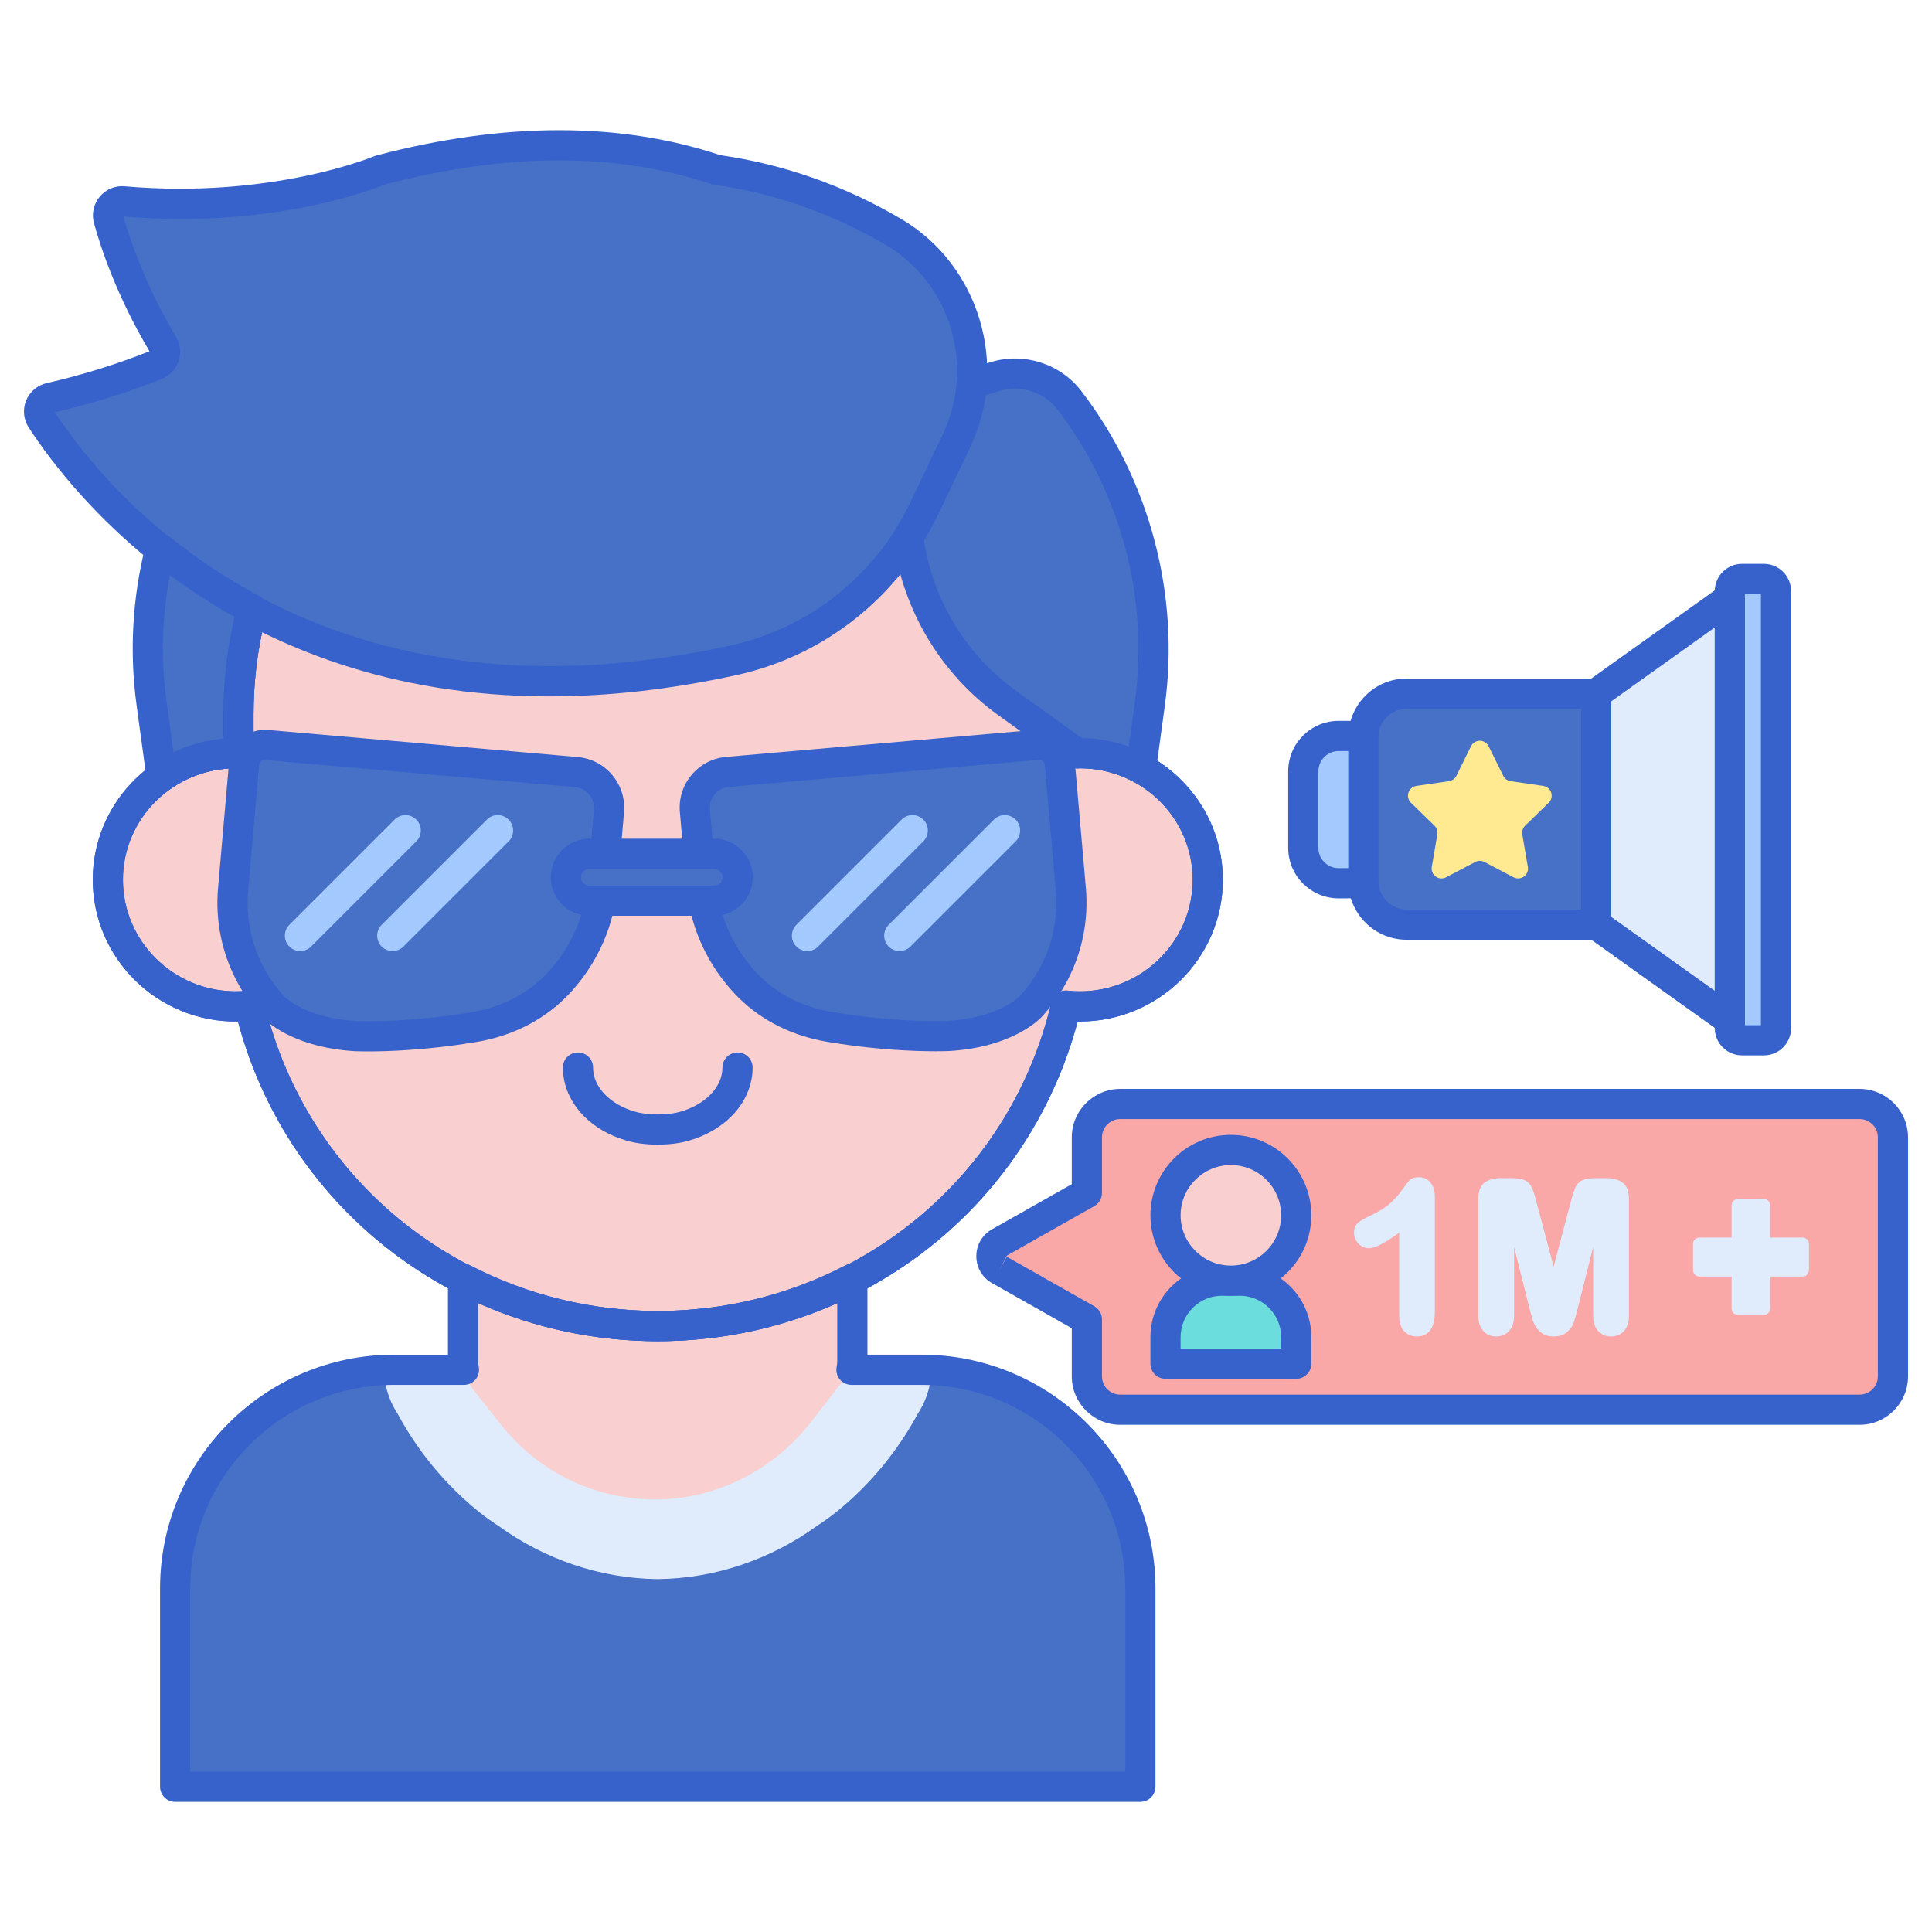 <svg id="Layer_1" enable-background="new 0 0 256 256" height="512" viewBox="0 0 256 256" width="512" xmlns="http://www.w3.org/2000/svg"><path d="m246.405 146.281h-97.97c-2.441 0-4.42 1.979-4.42 4.42v7.371l-11.584 6.556c-1.417.802-1.417 2.844 0 3.646l11.584 6.556v7.546c0 2.441 1.979 4.42 4.42 4.42h97.97c2.441 0 4.42-1.979 4.42-4.42v-31.675c0-2.441-1.979-4.42-4.42-4.42z" fill="#f9a7a7"/><path d="m122.106 181.505h-9.216c-.02-.001-.039-.004-.059-.004l-.003.004h-60.623c-16.015 0-28.998 12.965-28.998 28.958v14.527 4.125 7.639h127.896v-7.639-4.125-14.527c.001-15.993-12.982-28.958-28.997-28.958z" fill="#4671c6"/><path d="m123.442 181.539c-.443-.02-.888-.034-1.337-.034h-9.216c-.02-.001-.039-.004-.059-.004l-.003.004h-25.678-25.679l-.003-.004c-.02 0-.039.003-.059.004h-9.216c-.448 0-.893.014-1.337.034.05.664.127 1.334.266 2.032.096.482.235.95.395 1.412l-.009-.004c.012.026.025.049.037.075.287.804.671 1.568 1.143 2.281 5.442 10.116 13.285 14.8 13.285 14.8l-.001-.003c6.147 4.481 13.575 7.031 21.177 7.108 7.602-.077 15.03-2.627 21.177-7.108l-.001.003s7.843-4.684 13.285-14.8c.472-.713.857-1.477 1.143-2.281.012-.026.025-.049.037-.075l-.009.004c.161-.461.3-.93.395-1.412.14-.698.218-1.369.267-2.032z" fill="#e0ebfc"/><path d="m87.163 175.712c-9.32 0-18.097-2.281-25.808-6.294v3.121 7.885c0 .407.058.807.143 1.201.002 0 .005 0 .007-.001.084.394.211.776.371 1.143.021.048.041.097.064.144.071.15.149.296.233.439.083.139.173.273.268.406.051.072.095.148.15.216l3.665 4.653c3.65 4.634 8.711 7.99 14.44 9.329.769.18 1.567.335 2.391.458 9.303 1.393 18.608-2.564 24.392-10.015l5.342-6.883c.074-.369.122-.743.122-1.123v-10.959c-7.705 4.005-16.472 6.28-25.78 6.28z" fill="#f9cfcf"/><path d="m143.082 99.8c-.119 0-.233.015-.351.018v-5.196c0-30.371-24.879-54.992-55.568-54.992-30.689 0-55.568 24.621-55.568 54.992v5.196c-.118-.002-.233-.018-.351-.018-9.363 0-16.953 7.511-16.953 16.777s7.59 16.777 16.953 16.777c.615 0 1.221-.036 1.819-.1 5.734 24.328 27.771 42.456 54.1 42.456 26.33 0 48.366-18.128 54.1-42.456.598.063 1.204.1 1.819.1 9.363 0 16.953-7.511 16.953-16.777 0-9.265-7.591-16.777-16.953-16.777z" fill="#f9cfcf"/><g fill="#3762cc"><path d="m87.162 177.711c-26.322 0-48.96-17.333-55.635-42.359-10.57.172-19.236-8.327-19.236-18.774 0-9.803 7.623-17.876 17.304-18.707v-3.249c0-31.425 25.824-56.992 57.567-56.992s57.568 25.566 57.568 56.992v3.249c9.681.831 17.304 8.904 17.304 18.707 0 10.354-8.502 18.777-18.952 18.777-.094 0-.188-.001-.284-.002-6.675 25.025-29.314 42.358-55.636 42.358zm-54.098-46.456c.917 0 1.73.63 1.944 1.541 5.679 24.09 27.125 40.916 52.153 40.916 25.029 0 46.476-16.825 52.154-40.916.23-.98 1.15-1.644 2.157-1.53.553.059 1.094.088 1.608.088 8.245 0 14.952-6.629 14.952-14.777 0-8.145-6.702-14.771-14.941-14.777-.148.01-.234.015-.321.017-.524.008-1.057-.195-1.44-.571s-.601-.891-.601-1.429v-5.196c0-29.22-24.03-52.992-53.568-52.992-29.537 0-53.567 23.772-53.567 52.992v5.196c0 .538-.217 1.053-.601 1.429s-.918.582-1.44.571c-.088-.002-.174-.007-.26-.013-.002 0-.006 0-.008 0-8.292 0-14.995 6.627-14.995 14.773 0 8.148 6.707 14.777 14.952 14.777.521 0 1.047-.029 1.608-.088.073-.008.144-.011.214-.011z"/><path d="m87.155 151.667c-1.619 0-3.033-.191-4.325-.583-2.146-.652-4.029-1.751-5.448-3.18-1.805-1.816-2.799-4.106-2.799-6.447 0-1.104.896-2 2-2s2 .896 2 2c0 1.296.565 2.551 1.637 3.628.954.961 2.259 1.711 3.772 2.172.91.276 1.944.411 3.163.411s2.253-.134 3.163-.411c1.515-.46 2.819-1.211 3.773-2.171 1.07-1.077 1.636-2.332 1.636-3.629 0-1.104.896-2 2-2s2 .896 2 2c0 2.342-.994 4.632-2.798 6.448-1.419 1.428-3.303 2.528-5.449 3.18-1.292.392-2.706.582-4.325.582z"/><path d="m59.674 130.009c-3.699 0-6.708-3.005-6.708-6.698v-11.164c0-3.694 3.009-6.699 6.708-6.699 3.698 0 6.707 3.005 6.707 6.699v11.164c.001 3.693-3.009 6.698-6.707 6.698z"/><path d="m114.638 130.009c-3.699 0-6.708-3.005-6.708-6.698v-11.164c0-3.694 3.009-6.699 6.708-6.699 3.698 0 6.707 3.005 6.707 6.699v11.164c0 3.693-3.009 6.698-6.707 6.698z"/><path d="m87.162 177.711c-26.322 0-48.96-17.333-55.635-42.359-10.57.172-19.236-8.327-19.236-18.774 0-9.803 7.623-17.876 17.304-18.707v-3.249c0-31.425 25.824-56.992 57.567-56.992s57.568 25.566 57.568 56.992v3.249c9.681.831 17.304 8.904 17.304 18.707 0 10.354-8.502 18.777-18.952 18.777-.094 0-.188-.001-.284-.002-6.675 25.025-29.314 42.358-55.636 42.358zm-54.098-46.456c.917 0 1.73.63 1.944 1.541 5.679 24.09 27.125 40.916 52.153 40.916 25.029 0 46.476-16.825 52.154-40.916.23-.98 1.15-1.644 2.157-1.53.553.059 1.094.088 1.608.088 8.245 0 14.952-6.629 14.952-14.777 0-8.145-6.702-14.771-14.941-14.777-.148.01-.234.015-.321.017-.524.008-1.057-.195-1.44-.571s-.601-.891-.601-1.429v-5.196c0-29.22-24.03-52.992-53.568-52.992-29.537 0-53.567 23.772-53.567 52.992v5.196c0 .538-.217 1.053-.601 1.429s-.918.582-1.44.571c-.088-.002-.174-.007-.26-.013-.002 0-.006 0-.008 0-8.292 0-14.995 6.627-14.995 14.773 0 8.148 6.707 14.777 14.952 14.777.521 0 1.047-.029 1.608-.088.073-.008.144-.011.214-.011z"/></g><path d="m118.439 30.76c-6.135-3.616-14.013-6.926-23.455-8.242-11.351-3.824-25.983-4.874-44.596.016 0 0-13.813 5.914-34.035 4.143-1.297-.114-2.319 1.095-1.975 2.35.919 3.346 3.003 9.559 7.22 16.618.592.99.158 2.274-.914 2.702-4.114 1.644-8.811 3.178-14.051 4.368-1.269.288-1.864 1.751-1.155 2.841 6.193 9.514 33.511 44.724 91.811 31.917 1.039-.229 2.072-.514 3.086-.831 9.741-3.05 17.732-10.081 22.115-19.289l4.256-8.942c4.751-9.981 1.222-22.035-8.307-27.651z" fill="#4671c6"/><path d="m72.78 92.272c-42.033 0-62.936-26.344-68.978-35.626-.689-1.06-.817-2.392-.343-3.563.476-1.172 1.497-2.04 2.731-2.319 4.642-1.055 9.222-2.475 13.615-4.221-4.35-7.314-6.476-13.776-7.357-16.987-.334-1.216-.051-2.521.759-3.491.813-.976 2.05-1.5 3.319-1.38 19.438 1.702 32.943-3.934 33.076-3.991.089-.038.184-.07.277-.095 16.95-4.454 32.281-4.466 45.564-.036 8.427 1.2 16.504 4.051 24.009 8.474 10.285 6.062 14.282 19.342 9.099 30.232l-4.256 8.942c-4.634 9.734-13.135 17.147-23.323 20.338-1.162.363-2.227.65-3.255.876-9.028 1.984-17.328 2.847-24.937 2.847zm-65.521-37.649c6.944 10.589 33.468 43.229 89.602 30.896.913-.201 1.868-.458 2.919-.787 9.129-2.859 16.749-9.507 20.906-18.239l4.256-8.942c4.301-9.037.998-20.048-7.519-25.067-7.104-4.187-14.746-6.874-22.715-7.985-.123-.017-.244-.046-.362-.085-12.536-4.224-27.107-4.218-43.315.02-1.622.667-15.143 5.926-34.672 4.252.864 3.095 2.884 9.116 6.957 15.934.583.975.708 2.151.345 3.228-.364 1.076-1.178 1.936-2.233 2.357-4.572 1.824-9.337 3.311-14.169 4.418z" fill="#3762cc"/><path d="m141.687 53.026c-2.289-2.98-6.187-4.231-9.786-3.143l-3.127.946c-.159 1.999-.602 3.996-1.337 5.936.001.001.002.002.003.003-.208.552-.435 1.1-.692 1.642l-4.256 8.942c-.314.659-.651 1.304-1.001 1.94-.019.034-.039.067-.058.101-.342.617-.703 1.221-1.078 1.815 0 .001-.001.001-.001.002 1.129 8.66 5.754 16.657 13.085 21.927l9.292 6.681c.118-.003.233-.018.351-.018 2.936 0 5.698.74 8.106 2.04l1.179-8.633c1.949-14.281-1.896-28.746-10.68-40.181z" fill="#4671c6"/><path d="m151.188 103.84c-.327 0-.653-.08-.95-.24-2.182-1.177-4.656-1.8-7.155-1.8-.135.01-.218.015-.302.018-.45.012-.863-.122-1.218-.375l-9.292-6.681c-7.618-5.477-12.686-13.967-13.901-23.293-.061-.462.045-.933.294-1.328.354-.562.695-1.133 1.019-1.716.008-.013.054-.093.061-.105.326-.593.646-1.203.944-1.828l4.255-8.94c.199-.419.392-.871.586-1.379.012-.038.024-.076.039-.114.66-1.742 1.068-3.554 1.214-5.387.065-.82.627-1.517 1.415-1.755l3.127-.946c4.366-1.322 9.171.221 11.95 3.838 9.046 11.775 13.083 26.964 11.075 41.67l-1.179 8.633c-.089.65-.49 1.215-1.075 1.513-.286.143-.597.215-.907.215zm-7.835-6.038c2.123.03 4.229.416 6.214 1.13l.818-5.996c1.863-13.655-1.885-27.758-10.284-38.693-1.771-2.306-4.836-3.288-7.62-2.446l-1.863.563c-.236 1.699-.661 3.374-1.267 4.997-.012.039-.025.077-.039.115-.249.659-.497 1.247-.759 1.797l-4.256 8.941c-.331.695-.686 1.373-1.054 2.043-.001.002-.061.105-.062.107-.241.435-.49.862-.747 1.285 1.229 7.959 5.637 15.169 12.171 19.866z" fill="#3762cc"/><path d="m21.408 102.93c2.775-1.962 6.164-3.129 9.836-3.129.119 0 .233.015.351.018v-5.196c0-4.8.625-9.456 1.793-13.894-4.637-2.477-8.675-5.238-12.148-8.028-1.676 6.637-2.103 13.592-1.159 20.507z" fill="#4671c6"/><path d="m21.408 104.93c-.271 0-.541-.055-.797-.166-.642-.279-1.09-.872-1.185-1.564l-1.326-9.722c-.972-7.11-.567-14.266 1.2-21.268.167-.66.658-1.19 1.304-1.407.646-.216 1.357-.089 1.889.337 3.692 2.966 7.675 5.599 11.838 7.823.817.437 1.228 1.377.992 2.273-1.146 4.355-1.728 8.859-1.728 13.386v5.196c0 .539-.218 1.055-.604 1.432s-.909.587-1.446.568c-.084-.002-.167-.007-.25-.014-.007 0-.014 0-.021 0-3.166 0-6.16.955-8.712 2.759-.342.242-.747.367-1.154.367zm1.102-28.725c-1.059 5.534-1.21 11.148-.447 16.732l.921 6.749c2.074-1.002 4.306-1.616 6.611-1.814v-3.249c0-4.344.498-8.669 1.48-12.88-2.962-1.659-5.829-3.513-8.565-5.538z" fill="#3762cc"/><path d="m151.104 238.754h-127.897c-1.104 0-2-.896-2-2v-26.291c0-17.07 13.905-30.958 30.998-30.958h7.149v-10.088c0-.699.365-1.347.962-1.71.598-.362 1.342-.387 1.962-.064 7.628 3.97 16.232 6.068 24.884 6.068 8.642 0 17.237-2.094 24.857-6.054.62-.323 1.363-.298 1.961.065s.962 1.011.962 1.709v10.073h7.163c17.093 0 30.998 13.888 30.998 30.958v26.291c.001 1.105-.895 2.001-1.999 2.001zm-125.897-4h123.896v-24.291c0-14.864-12.111-26.958-26.998-26.958h-9.216c-.021 0-.041 0-.063 0-.6 0-1.17-.269-1.55-.732s-.535-1.073-.417-1.66c.055-.277.082-.513.082-.722v-7.77c-7.432 3.338-15.588 5.091-23.78 5.091-8.203 0-16.367-1.757-23.808-5.104v7.815c0 .188.026.407.083.69.118.587-.034 1.197-.414 1.66-.38.464-.947.732-1.547.732h-9.271c-14.887 0-26.998 12.093-26.998 26.958v24.291z" fill="#3762cc"/><path d="m180.666 116.788v-19.148c0-.041.005-.081.006-.123h-3.294c-2.587 0-4.685 2.097-4.685 4.685v10.15c0 2.587 2.097 4.685 4.685 4.685h3.3c-.003-.083-.012-.165-.012-.249z" fill="#a4c9ff"/><path d="m180.679 119.037h-3.301c-3.686 0-6.685-2.999-6.685-6.685v-10.15c0-3.686 2.999-6.685 6.685-6.685h3.294c.539 0 1.055.217 1.431.603s.581.906.568 1.444c0 .029-.005.113-.006.141l.001 19.083h-.242l-1.745.16 1.998-.004c.025.546-.174 1.079-.551 1.474-.378.395-.9.619-1.447.619zm-3.301-19.52c-1.48 0-2.685 1.205-2.685 2.685v10.15c0 1.48 1.204 2.685 2.685 2.685h1.288v-15.52z" fill="#3762cc"/><path d="m211.496 91.904v15.31 15.309l17.718 12.647v-27.956-27.957z" fill="#e0ebfc"/><path d="m233.722 137.842h-2.898c-.889 0-1.609-.721-1.609-1.609v-57.912c0-.889.721-1.609 1.609-1.609h2.898c.889 0 1.609.721 1.609 1.609v57.911c0 .89-.72 1.61-1.609 1.61z" fill="#a4c9ff"/><path d="m229.215 137.17c-.409 0-.816-.125-1.162-.372l-17.719-12.647c-.525-.375-.838-.982-.838-1.628v-30.619c0-.646.313-1.252.838-1.628l17.719-12.647c.61-.436 1.412-.492 2.077-.15.666.343 1.085 1.029 1.085 1.778v55.913c0 .749-.419 1.436-1.085 1.778-.288.149-.603.222-.915.222zm-15.719-15.676 13.719 9.792v-48.144l-13.719 9.792z" fill="#3762cc"/><path d="m233.722 139.842h-2.897c-1.99 0-3.609-1.619-3.609-3.609v-57.912c0-1.99 1.619-3.609 3.609-3.609h2.897c1.99 0 3.609 1.619 3.609 3.609v57.912c0 1.99-1.619 3.609-3.609 3.609zm-2.507-4h2.116v-57.13h-2.116z" fill="#3762cc"/><path d="m211.496 122.523v-15.31-15.309h-25.095c-3.168 0-5.736 2.568-5.736 5.736v19.148c0 3.168 2.568 5.736 5.736 5.736z" fill="#4671c6"/><path d="m211.496 124.523h-25.095c-4.266 0-7.735-3.47-7.735-7.736v-19.147c0-4.266 3.47-7.736 7.735-7.736h25.095c1.104 0 2 .896 2 2v30.619c0 1.105-.895 2-2 2zm-25.095-30.619c-2.06 0-3.735 1.676-3.735 3.736v19.147c0 2.06 1.676 3.736 3.735 3.736h23.095v-26.619z" fill="#3762cc"/><path d="m197.255 98.886 1.928 3.907c.191.386.559.654.986.716l4.312.627c1.074.156 1.502 1.476.726 2.233l-3.12 3.042c-.309.301-.449.734-.376 1.159l.737 4.295c.183 1.069-.939 1.885-1.899 1.38l-3.857-2.028c-.381-.2-.837-.2-1.218 0l-3.857 2.028c-.96.505-2.083-.311-1.899-1.38l.737-4.295c.073-.425-.068-.858-.376-1.159l-3.12-3.042c-.777-.757-.348-2.077.726-2.233l4.312-.627c.426-.062.795-.33.986-.716l1.928-3.907c.476-.973 1.864-.973 2.344 0z" fill="#ffea92"/><path d="m171.756 180.701h-17.32v-3.53c0-4.129 3.347-7.475 7.475-7.475h2.369c4.129 0 7.475 3.347 7.475 7.475v3.53z" fill="#6bdddd"/><path d="m171.756 182.701h-17.32c-1.104 0-2-.896-2-2v-3.53c0-5.225 4.251-9.476 9.476-9.476h2.369c5.225 0 9.476 4.25 9.476 9.476v3.53c-.001 1.104-.897 2-2.001 2zm-15.32-4h13.32v-1.53c0-3.019-2.456-5.476-5.476-5.476h-2.369c-3.02 0-5.476 2.457-5.476 5.476v1.53z" fill="#3762cc"/><circle cx="163.096" cy="161.036" fill="#f9cfcf" r="8.66"/><path d="m163.096 171.695c-5.878 0-10.66-4.782-10.66-10.66s4.782-10.66 10.66-10.66 10.66 4.782 10.66 10.66-4.782 10.66-10.66 10.66zm0-17.319c-3.673 0-6.66 2.987-6.66 6.66s2.987 6.66 6.66 6.66 6.66-2.987 6.66-6.66-2.987-6.66-6.66-6.66z" fill="#3762cc"/><path d="m188.016 155.984c-.58 0-.991.135-1.255.414-.172.183-.506.62-1.02 1.336-.472.657-1.02 1.258-1.628 1.787-.602.523-1.427 1.034-2.453 1.517-.76.356-1.284.646-1.604.885-.295.222-.647.651-.647 1.441 0 .538.198 1.014.589 1.418.396.408.863.614 1.39.614.525 0 1.505-.228 4.009-2.051v11.036c0 .849.214 1.516.636 1.983.435.484 1.013.729 1.716.729.888 0 2.378-.42 2.378-3.232v-15.271c0-.762-.183-1.383-.544-1.846-.386-.498-.929-.76-1.567-.76z" fill="#e0ebfc"/><path d="m214.93 156.644c-.535-.358-1.244-.54-2.107-.54h-1.226c-.816 0-1.408.079-1.812.24-.467.187-.816.523-1.037 1.002-.177.383-.366.967-.579 1.783l-2.307 8.701-2.308-8.699c-.214-.821-.404-1.405-.578-1.786-.221-.477-.57-.813-1.037-1.001-.404-.161-.996-.24-1.812-.24h-1.227c-.865 0-1.574.182-2.108.54-.604.405-.911 1.14-.911 2.185v15.471c0 .895.219 1.588.651 2.06.445.486 1.022.732 1.713.732.713 0 1.297-.25 1.739-.745.424-.476.64-1.165.64-2.047v-9.047l2.05 8.148.315 1.184c.114.422.273.813.473 1.163.223.39.536.713.933.961.408.255.901.384 1.466.384.75 0 1.358-.205 1.808-.608.418-.375.71-.802.867-1.266.136-.396.304-.992.515-1.824l2.048-8.141v9.047c0 .884.219 1.574.649 2.051.446.492 1.019.742 1.703.742.721 0 1.31-.251 1.751-.744.425-.476.641-1.165.641-2.048v-15.471c-.001-1.046-.308-1.781-.913-2.187z" fill="#e0ebfc"/><path d="m230.283 174.231c-.462 0-.838-.376-.838-.837v-4.244h-4.272c-.461 0-.837-.376-.837-.837v-3.494c0-.462.375-.837.837-.837h4.272v-4.271c0-.462.375-.837.838-.837h3.44c.462 0 .838.376.838.837v4.271h4.297c.461 0 .837.376.837.837v3.494c0 .462-.375.837-.837.837h-4.297v4.244c0 .462-.375.837-.838.837z" fill="#e0ebfc"/><path d="m30.883 117.866c-.166 1.9-.064 3.814.304 5.686.736 3.741 2.521 7.185 5.122 9.958.804.764 4.039 3.39 10.822 3.78.591.021 1.977.052 3.985-.013l.329-.013c2.842-.105 6.808-.403 11.401-1.176 3.951-.665 7.703-2.406 10.567-5.209.298-.292.588-.594.869-.906 3.089-3.436 5.13-7.865 5.564-12.822l.849-9.7c.229-2.613-1.704-4.917-4.317-5.145l-41.044-3.591c-1.52-.133-2.861.992-2.994 2.512z" fill="#4671c6"/><path d="m141.89 117.847c.166 1.9.064 3.814-.304 5.686-.736 3.741-2.521 7.185-5.122 9.958-.804.764-4.039 3.39-10.822 3.78-.591.021-1.977.052-3.985-.013l-.329-.013c-2.842-.105-6.808-.403-11.401-1.176-3.951-.665-7.703-2.406-10.567-5.209-.298-.292-.588-.594-.869-.906-3.089-3.436-5.13-7.865-5.564-12.822l-.849-9.7c-.229-2.613 1.704-4.917 4.317-5.145l41.044-3.591c1.52-.133 2.861.992 2.994 2.512z" fill="#4671c6"/><path d="m48.79 139.315c-.842 0-1.434-.017-1.73-.027-7.484-.429-11.174-3.422-12.128-4.329-.027-.026-.054-.053-.079-.081-2.876-3.065-4.822-6.848-5.627-10.94-.405-2.058-.518-4.159-.334-6.247l1.455-16.64c.23-2.617 2.565-4.568 5.16-4.33l41.044 3.591c3.708.325 6.46 3.605 6.136 7.312l-.849 9.7c-.458 5.243-2.557 10.079-6.068 13.984-.312.346-.63.678-.959 1-3.061 2.996-7.083 4.985-11.632 5.75-4.867.819-9.026 1.106-11.659 1.203l-.325.013c-.94.032-1.749.041-2.405.041zm-11.062-7.219c.594.55 3.422 2.846 9.519 3.197.445.016 1.799.05 3.806-.016l.317-.012c2.518-.093 6.49-.367 11.146-1.15 3.739-.629 7.023-2.243 9.499-4.666.271-.264.53-.535.783-.815 2.925-3.254 4.674-7.286 5.057-11.657l.849-9.7c.132-1.51-.989-2.847-2.5-2.979l-41.043-3.591c-.408-.037-.791.275-.828.695l-1.455 16.639v.001c-.15 1.712-.059 3.437.273 5.125.656 3.334 2.238 6.421 4.577 8.929zm-6.844-14.23h.01z" fill="#3762cc"/><path d="m123.97 139.296c-.66 0-1.456-.01-2.379-.041l-.341-.013c-3.829-.141-7.751-.545-11.655-1.203-4.548-.765-8.571-2.754-11.634-5.751-.33-.323-.649-.656-.959-1-3.51-3.902-5.608-8.738-6.066-13.983l-.849-9.7c-.158-1.795.394-3.545 1.553-4.927 1.159-1.381 2.786-2.228 4.583-2.385l41.044-3.591c1.268-.112 2.501.278 3.477 1.096.975.818 1.572 1.967 1.683 3.234l1.456 16.639c.183 2.088.07 4.189-.335 6.246-.804 4.091-2.749 7.875-5.626 10.94-.025.028-.053.055-.08.081-.955.907-4.647 3.899-12.085 4.327-.389.016-.989.031-1.787.031zm13.714-38.612c-.021 0-.045.001-.068.003l-41.045 3.591c-.731.064-1.395.409-1.866.972-.473.563-.697 1.275-.633 2.006l.849 9.701c.383 4.373 2.132 8.405 5.059 11.659.253.283.514.553.781.815 2.475 2.422 5.76 4.035 9.499 4.665 4.65.783 8.626 1.057 11.142 1.15l.333.013c1.979.064 3.342.031 3.836.014 6.051-.349 8.882-2.645 9.478-3.195 2.339-2.509 3.92-5.596 4.575-8.93.332-1.688.425-3.412.275-5.125l-1.456-16.64c-.024-.274-.18-.443-.271-.519-.083-.071-.251-.18-.488-.18z" fill="#3762cc"/><path d="m39.783 126.022c-.522 0-1.043-.199-1.442-.597-.796-.796-.796-2.087 0-2.884l13.937-13.937c.796-.796 2.087-.796 2.883 0s.796 2.087 0 2.884l-13.937 13.937c-.398.398-.919.597-1.441.597z" fill="#a4c9ff"/><path d="m52.017 126.022c-.522 0-1.043-.199-1.442-.597-.796-.796-.796-2.087 0-2.884l13.937-13.937c.796-.796 2.087-.796 2.883 0s.796 2.087 0 2.884l-13.937 13.937c-.398.398-.919.597-1.441.597z" fill="#a4c9ff"/><path d="m106.966 126.022c-.522 0-1.043-.199-1.442-.597-.796-.796-.796-2.087 0-2.884l13.937-13.937c.796-.796 2.087-.796 2.883 0s.796 2.087 0 2.884l-13.937 13.937c-.397.398-.919.597-1.441.597z" fill="#a4c9ff"/><path d="m119.2 126.022c-.522 0-1.043-.199-1.442-.597-.796-.796-.796-2.087 0-2.884l13.937-13.937c.796-.796 2.087-.796 2.883 0s.796 2.087 0 2.884l-13.937 13.937c-.397.398-.919.597-1.441.597z" fill="#a4c9ff"/><path d="m94.643 119.343h-16.556c-1.714 0-3.104-1.39-3.104-3.104 0-1.714 1.39-3.104 3.104-3.104h16.556c1.714 0 3.104 1.39 3.104 3.104.001 1.714-1.389 3.104-3.104 3.104z" fill="#4671c6"/><path d="m94.644 121.343h-16.557c-2.814 0-5.104-2.29-5.104-5.104s2.29-5.104 5.104-5.104h16.557c2.814 0 5.104 2.29 5.104 5.104s-2.29 5.104-5.104 5.104zm-16.557-6.209c-.609 0-1.104.496-1.104 1.104s.495 1.104 1.104 1.104h16.557c.609 0 1.104-.496 1.104-1.104s-.495-1.104-1.104-1.104z" fill="#3762cc"/><path d="m246.405 188.795h-97.97c-3.54 0-6.42-2.88-6.42-6.419v-6.38l-10.57-5.981c-1.301-.737-2.077-2.069-2.077-3.563 0-1.495.776-2.827 2.077-3.563l10.57-5.981v-6.205c0-3.54 2.88-6.419 6.42-6.419h97.97c3.54 0 6.42 2.88 6.42 6.419v31.675c0 3.537-2.88 6.417-6.42 6.417zm-112.989-22.262 11.585 6.556c.627.355 1.015 1.02 1.015 1.741v7.546c0 1.334 1.086 2.419 2.42 2.419h97.97c1.334 0 2.42-1.085 2.42-2.419v-31.675c0-1.334-1.086-2.419-2.42-2.419h-97.97c-1.334 0-2.42 1.085-2.42 2.419v7.371c0 .721-.388 1.386-1.015 1.741l-11.585 6.556-.985 1.905z" fill="#3762cc"/></svg>